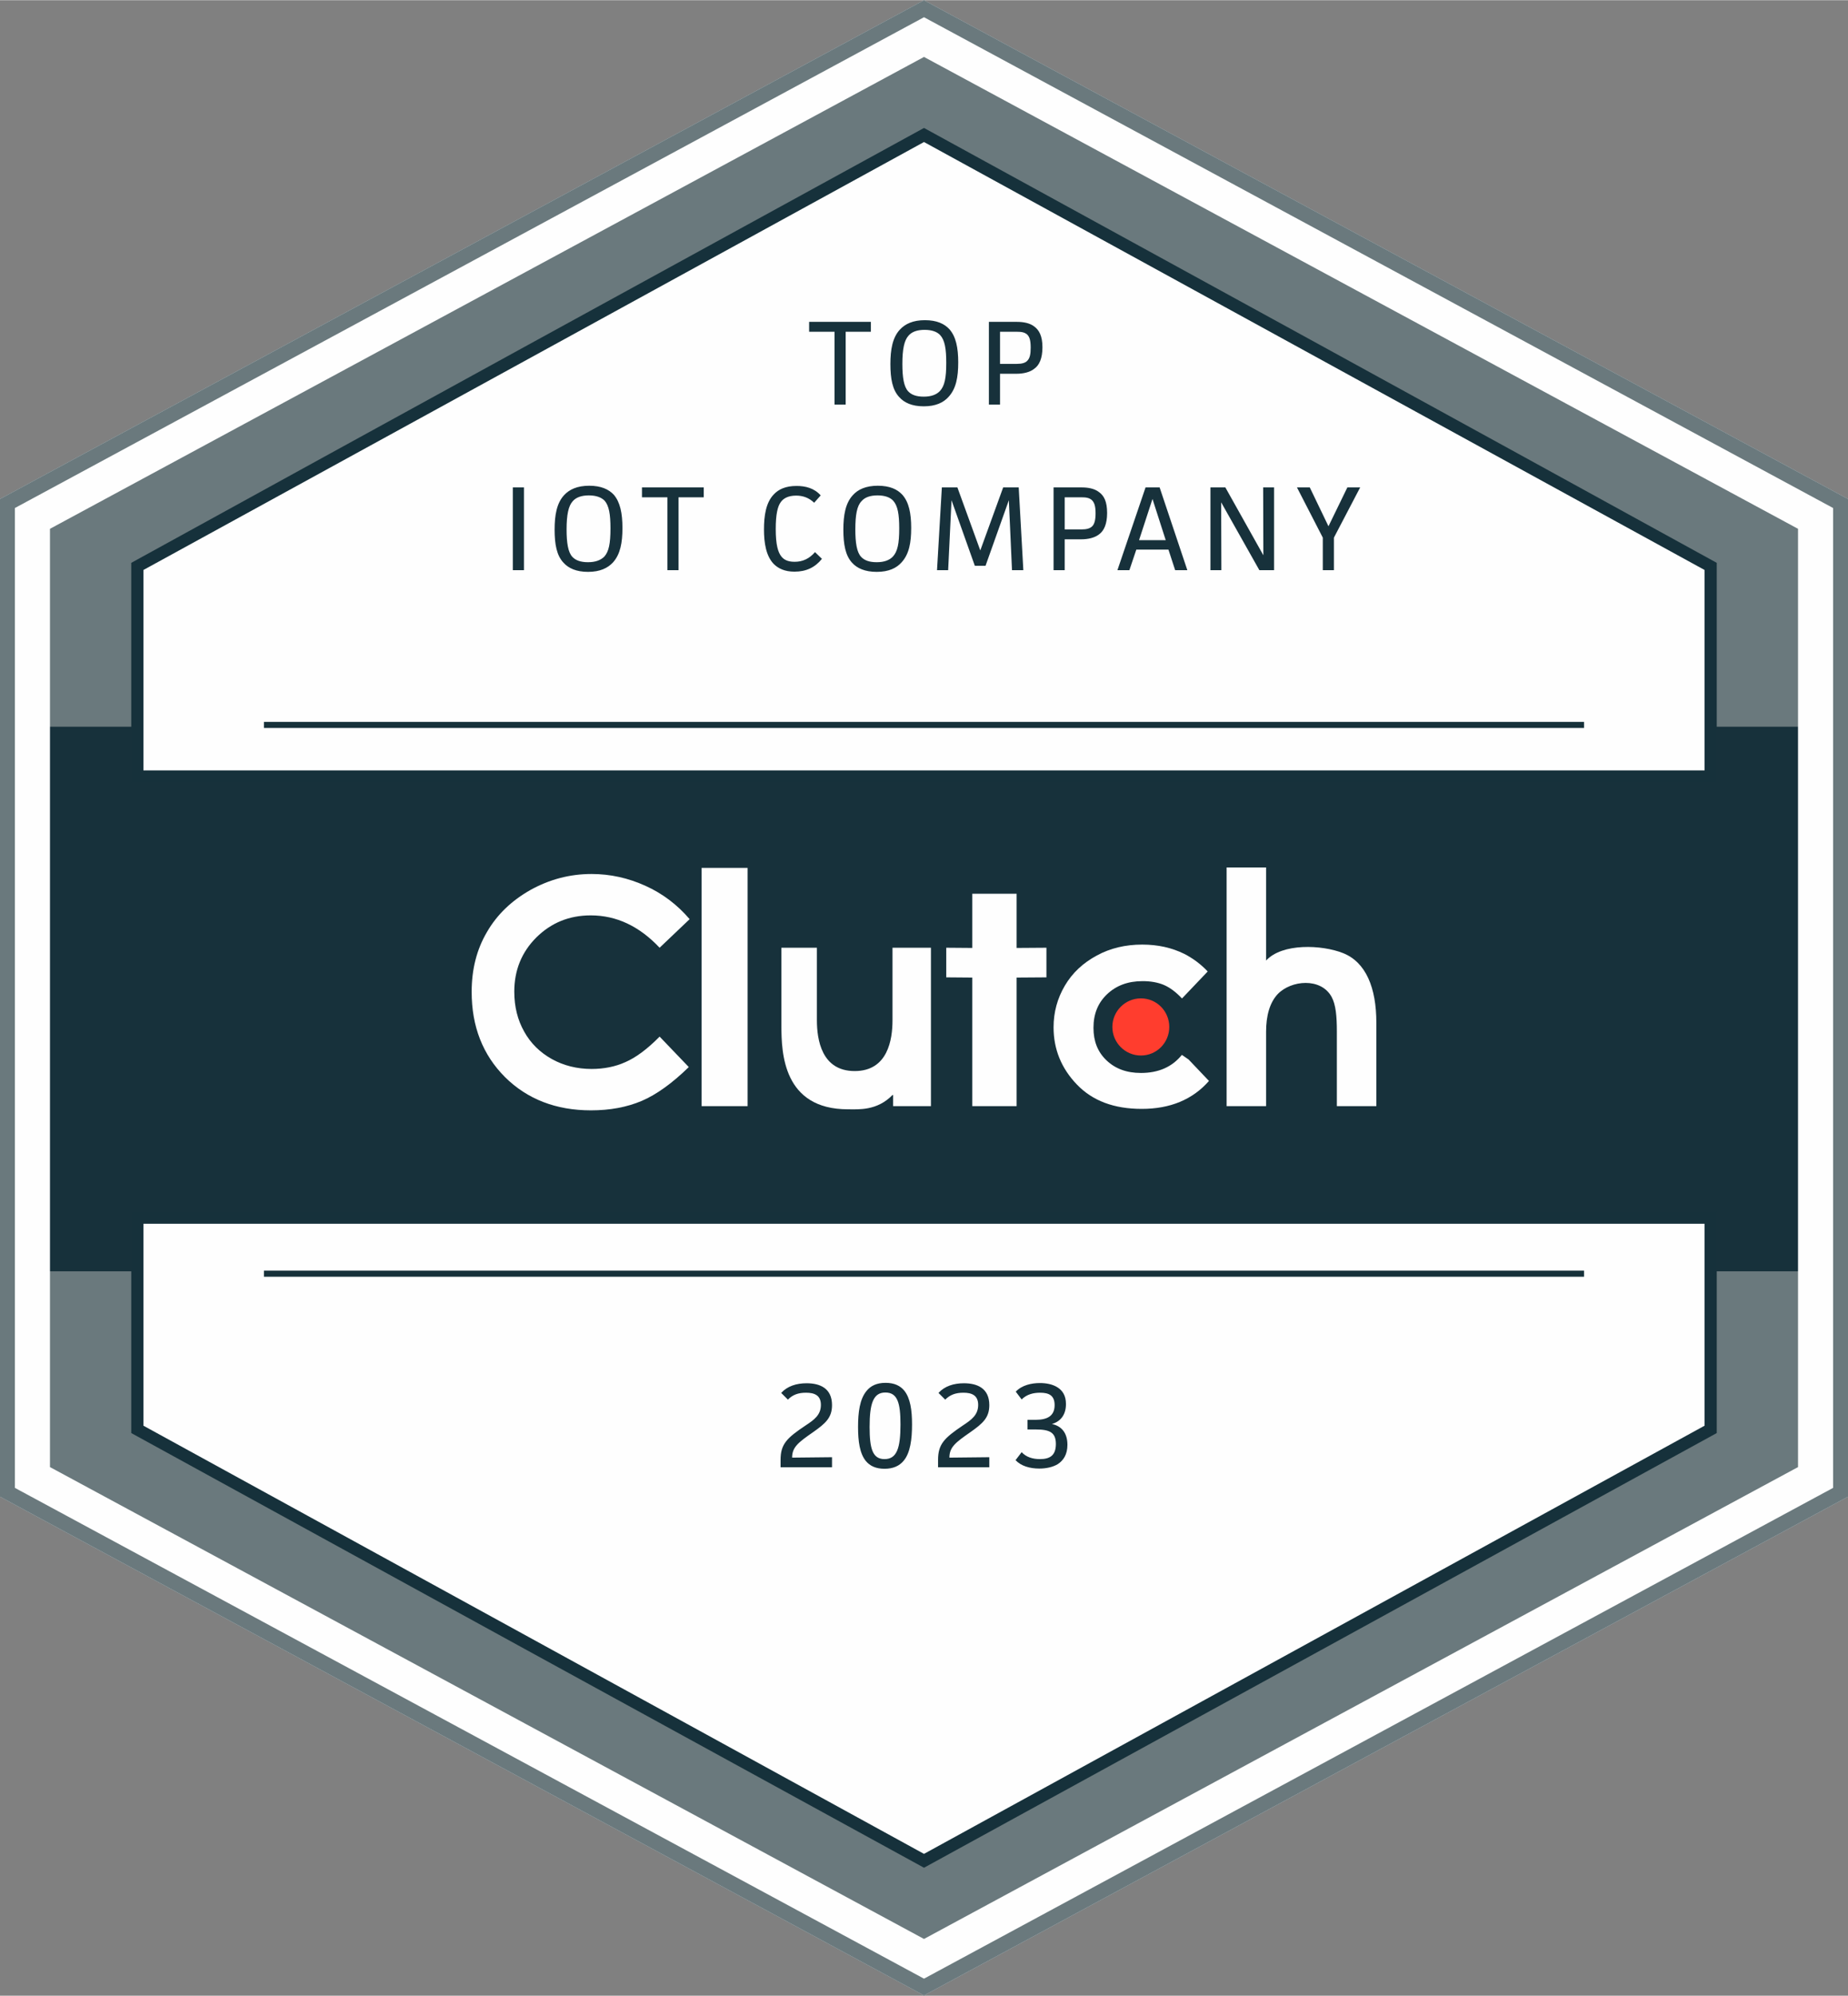 <?xml version="1.0" encoding="UTF-8"?>
<!-- Creator: CorelDRAW -->
<svg xmlns="http://www.w3.org/2000/svg" xmlns:xlink="http://www.w3.org/1999/xlink" xmlns:xodm="http://www.corel.com/coreldraw/odm/2003" xml:space="preserve" width="88px" height="95px" version="1.1" style="shape-rendering:geometricPrecision; text-rendering:geometricPrecision; image-rendering:optimizeQuality; fill-rule:evenodd; clip-rule:evenodd" viewBox="0 0 88 94.98">
 <rect x="0" y="0" width="88" height="94.98" fill="#808080" stroke="none"/>
 <defs>
  <style type="text/css">
   <![CDATA[
    .fil2 {fill:#FEFEFE}
    .fil0 {fill:#17313B}
    .fil1 {fill:#6A797D}
    .fil6 {fill:#FF3D2E}
    .fil5 {fill:#FEFEFE;fill-rule:nonzero}
    .fil4 {fill:#16313A;fill-rule:nonzero}
    .fil3 {fill:#16313B;fill-rule:nonzero}
    .fil7 {fill:#17313B;fill-rule:nonzero}
   ]]>
  </style>
 </defs>
 <g id="Layer_x0020_1">
  <polygon class="fil0" points="44,94.97 66,83.1 88,71.23 88,47.49 88,23.74 66,11.87 44,0 22,11.87 0,23.74 0,47.49 0,71.23 22,83.1 "></polygon>
  <path class="fil1" d="M44 94.97l44 -23.74 0 -10.73 -88 0 0 10.73 44 23.74zm44 -60.39l0 -10.84 -44 -23.74 -44 23.74 0 10.84 88 0z"></path>
  <path class="fil2" d="M44 92.28l41.62 -22.46 0 -44.66 -41.62 -22.46 -41.62 22.46 0 44.66 41.62 22.46zm0 2.69l44 -23.74 0 -47.49 -44 -23.74 -44 23.74 0 47.49 44 23.74z"></path>
  <path class="fil1" d="M44 94.17l43.29 -23.36 0 -46.64 -43.29 -23.36 -43.29 23.36 0 46.64 43.29 23.36zm0 0.8l44 -23.74 0 -47.49 -44 -23.74 -44 23.74 0 47.49 44 23.74z"></path>
  <path class="fil2" d="M44 88.56l18.73 -10.27 18.73 -10.26 0 -10.09 -74.92 0 0 10.09 18.73 10.26 18.73 10.27zm37.46 -51.61l0 -10 -18.73 -10.27 -18.73 -10.27 -18.73 10.27 -18.73 10.27 0 10 74.92 0z"></path>
  <path class="fil3" d="M44 88.23l37.17 -20.38 0 -9.61 -74.34 0 0 9.61 37.17 20.38zm18.87 -9.68l-18.87 10.34c-12.59,-6.89 -25.18,-13.79 -37.75,-20.69l0 -10.55 75.5 0 0 10.55 -18.88 10.35zm18.3 -41.89l0 -9.54 -37.17 -20.37 -37.17 20.37 0 9.54 74.34 0zm0.58 -9.71l0 10.3 -75.5 0 0 -10.47c12.57,-6.91 25.16,-13.81 37.75,-20.7 12.59,6.89 25.18,13.79 37.75,20.7l0 0.17z"></path>
  <polygon class="fil4" points="12.57,60.47 75.43,60.47 75.43,60.76 12.57,60.76 "></polygon>
  <path class="fil5" d="M32.84 43.74l-1.43 1.36c-0.97,-1.03 -2.06,-1.54 -3.28,-1.54 -1.02,0 -1.88,0.35 -2.59,1.05 -0.7,0.7 -1.05,1.56 -1.05,2.58 0,0.72 0.16,1.35 0.47,1.9 0.31,0.56 0.75,0.99 1.32,1.31 0.56,0.31 1.2,0.47 1.89,0.47 0.59,0 1.14,-0.11 1.62,-0.33 0.5,-0.22 1.04,-0.62 1.62,-1.21l1.39 1.45c-0.79,0.77 -1.54,1.31 -2.24,1.61 -0.71,0.3 -1.51,0.45 -2.42,0.45 -1.66,0 -3.03,-0.53 -4.09,-1.58 -1.06,-1.06 -1.59,-2.41 -1.59,-4.06 0,-1.07 0.24,-2.02 0.73,-2.85 0.48,-0.83 1.17,-1.49 2.07,-2 0.9,-0.5 1.87,-0.76 2.91,-0.76 0.89,0 1.74,0.19 2.56,0.56 0.82,0.37 1.52,0.9 2.11,1.59z"></path>
  <polygon class="fil5" points="33.41,52.64 35.6,52.64 35.6,41.3 33.41,41.3 "></polygon>
  <path class="fil5" d="M44.33 45.1l-1.83 0 0 3.45c0,0.92 -0.22,2.42 -1.8,2.42 -1.58,0 -1.8,-1.5 -1.8,-2.42l0 -3.45 -1.69 0 0 3.72c0,1.28 0.08,3.97 3.17,3.97 0.5,0 1.38,0.08 2.12,-0.68l0.03 0 0 0.53 1.8 0 0 -7.54z"></path>
  <polygon class="fil5" points="46.3,42.53 48.41,42.53 48.41,45.11 49.83,45.1 49.83,46.51 48.41,46.52 48.41,52.64 46.3,52.64 46.3,46.52 45.06,46.51 45.06,45.1 46.3,45.11 "></polygon>
  <path class="fil5" d="M56.3 47.5l-0.02 0.01c-0.29,-0.31 -0.58,-0.52 -0.86,-0.64 -0.29,-0.12 -0.62,-0.18 -1.01,-0.18 -0.7,0 -1.26,0.21 -1.7,0.63 -0.43,0.41 -0.64,0.94 -0.64,1.59 0,0.64 0.2,1.15 0.62,1.55 0.42,0.4 0.96,0.6 1.64,0.6 0.83,0 1.48,-0.28 1.95,-0.86l0.32 0.22 0.97 1.02c-0.78,0.89 -1.85,1.33 -3.2,1.33 -1.32,0 -2.34,-0.38 -3.09,-1.16 -0.74,-0.77 -1.11,-1.68 -1.11,-2.72 0,-0.72 0.18,-1.38 0.54,-1.99 0.36,-0.61 0.87,-1.08 1.52,-1.43 0.64,-0.35 1.37,-0.52 2.16,-0.52 0.75,0 1.41,0.15 2,0.44 0.43,0.22 0.8,0.5 1.12,0.84l-1.21 1.27z"></path>
  <path class="fil5" d="M58.41 52.64l1.88 0 0 -3.54c0,-0.76 0.17,-1.38 0.55,-1.79 0.64,-0.67 2.06,-0.8 2.57,0.13 0.2,0.37 0.25,0.91 0.25,1.66l0 3.54 1.88 0 0 -3.98c0,-1.64 -0.49,-2.88 -1.6,-3.31 -0.99,-0.39 -2.88,-0.48 -3.65,0.36l0 -4.43 -1.88 0 0 11.36z"></path>
  <path class="fil6" d="M54.33 47.51c0.75,0 1.35,0.61 1.35,1.36 0,0.75 -0.6,1.36 -1.35,1.36 -0.75,0 -1.36,-0.61 -1.36,-1.36 0,-0.75 0.61,-1.36 1.36,-1.36z"></path>
  <path class="fil7" d="M38.53 15.31l0 0.47 1.21 0 0 3.47 0.53 0 0 -3.47 1.2 0 0 -0.47 -2.94 0zm7.1 1.93c0,-0.7 -0.11,-1.23 -0.42,-1.58 -0.24,-0.26 -0.6,-0.43 -1.17,-0.43 -0.57,0 -0.94,0.18 -1.19,0.45 -0.35,0.38 -0.45,0.95 -0.45,1.64 0,0.7 0.1,1.23 0.42,1.57 0.24,0.27 0.61,0.44 1.17,0.44 0.57,0 0.94,-0.18 1.18,-0.45 0.36,-0.39 0.46,-0.94 0.46,-1.64zm-0.57 0.02c0,0.73 -0.08,1.1 -0.3,1.34 -0.16,0.17 -0.41,0.27 -0.77,0.27 -0.36,0 -0.59,-0.09 -0.74,-0.25 -0.21,-0.22 -0.28,-0.67 -0.28,-1.31 0,-0.7 0.09,-1.12 0.29,-1.34 0.16,-0.19 0.42,-0.28 0.77,-0.28 0.36,0 0.6,0.1 0.74,0.25 0.22,0.24 0.29,0.65 0.29,1.32zm2.03 -1.95l0 3.94 0.53 0 0 -1.47 0.79 0c0.31,0 0.63,-0.07 0.83,-0.23 0.25,-0.17 0.4,-0.5 0.4,-1.03 0,-0.54 -0.16,-0.82 -0.39,-0.99 -0.22,-0.17 -0.53,-0.22 -0.83,-0.22l-1.33 0zm0.53 0.47l0.77 0c0.27,0 0.4,0.03 0.52,0.13 0.11,0.11 0.17,0.26 0.17,0.63 0,0.31 -0.04,0.5 -0.16,0.62 -0.09,0.1 -0.25,0.15 -0.5,0.15l-0.8 0 0 -1.53z"></path>
  <path class="fil7" d="M24.42 23.19l0 3.94 0.53 0 0 -3.94 -0.53 0zm5.22 1.93c0,-0.7 -0.11,-1.23 -0.41,-1.58 -0.24,-0.26 -0.61,-0.43 -1.17,-0.43 -0.58,0 -0.95,0.18 -1.2,0.45 -0.35,0.38 -0.45,0.95 -0.45,1.64 0,0.7 0.1,1.23 0.42,1.57 0.24,0.27 0.62,0.44 1.17,0.44 0.57,0 0.94,-0.18 1.19,-0.45 0.35,-0.39 0.45,-0.94 0.45,-1.64zm-0.57 0.02c0,0.73 -0.08,1.1 -0.29,1.34 -0.17,0.17 -0.42,0.27 -0.78,0.27 -0.35,0 -0.59,-0.09 -0.74,-0.25 -0.21,-0.22 -0.28,-0.67 -0.28,-1.31 0,-0.7 0.09,-1.12 0.29,-1.34 0.16,-0.19 0.43,-0.28 0.77,-0.28 0.36,0 0.6,0.1 0.75,0.25 0.21,0.24 0.28,0.65 0.28,1.32zm1.5 -1.95l0 0.47 1.21 0 0 3.47 0.53 0 0 -3.47 1.2 0 0 -0.47 -2.94 0zm8.24 3.08c-0.27,0.31 -0.58,0.46 -0.97,0.46 -0.33,0 -0.51,-0.1 -0.63,-0.25 -0.16,-0.2 -0.27,-0.55 -0.27,-1.31 0,-0.7 0.09,-1.08 0.24,-1.28 0.11,-0.16 0.33,-0.31 0.73,-0.31 0.32,0 0.61,0.1 0.86,0.34l0.31 -0.35c-0.31,-0.35 -0.73,-0.45 -1.15,-0.45 -0.52,0 -0.86,0.16 -1.09,0.41 -0.37,0.39 -0.46,1.01 -0.46,1.66 0,0.65 0.1,1.26 0.46,1.64 0.22,0.22 0.53,0.37 0.99,0.37 0.56,0 0.98,-0.2 1.31,-0.61l-0.33 -0.32zm4.58 -1.15c0,-0.7 -0.11,-1.23 -0.42,-1.58 -0.24,-0.26 -0.6,-0.43 -1.17,-0.43 -0.57,0 -0.95,0.18 -1.19,0.45 -0.35,0.38 -0.45,0.95 -0.45,1.64 0,0.7 0.1,1.23 0.41,1.57 0.24,0.27 0.62,0.44 1.18,0.44 0.57,0 0.94,-0.18 1.18,-0.45 0.36,-0.39 0.46,-0.94 0.46,-1.64zm-0.57 0.02c0,0.73 -0.08,1.1 -0.3,1.34 -0.16,0.17 -0.41,0.27 -0.77,0.27 -0.36,0 -0.59,-0.09 -0.74,-0.25 -0.21,-0.22 -0.28,-0.67 -0.28,-1.31 0,-0.7 0.08,-1.12 0.29,-1.34 0.16,-0.19 0.42,-0.28 0.77,-0.28 0.36,0 0.6,0.1 0.74,0.25 0.22,0.24 0.29,0.65 0.29,1.32zm2.03 -1.95l-0.23 3.94 0.53 0 0.16 -3.33 1.11 3.12 0.51 0 1.11 -3.12 0.15 3.33 0.54 0 -0.22 -3.94 -0.74 0 -1.09 3 -1.09 -3 -0.74 0zm5.32 0l0 3.94 0.53 0 0 -1.47 0.79 0c0.32,0 0.63,-0.07 0.84,-0.23 0.24,-0.17 0.39,-0.5 0.39,-1.02 0,-0.55 -0.15,-0.83 -0.39,-1 -0.22,-0.17 -0.53,-0.22 -0.83,-0.22l-1.33 0zm0.53 0.47l0.77 0c0.27,0 0.4,0.03 0.52,0.13 0.11,0.11 0.18,0.26 0.18,0.63 0,0.31 -0.05,0.51 -0.16,0.62 -0.1,0.1 -0.26,0.15 -0.51,0.15l-0.8 0 0 -1.53zm5.84 3.47l-1.32 -3.94 -0.67 0 -1.34 3.94 0.57 0 0.33 -0.98 1.53 0 0.32 0.98 0.58 0zm-1.03 -1.43l-1.27 0 0.64 -1.96 0.63 1.96zm2.13 -2.51l0 3.94 0.52 0 -0.01 -3.23 1.82 3.23 0.7 0 0 -3.94 -0.52 0 0.01 3.23 -1.81 -3.23 -0.71 0zm4.12 0l1.23 2.39 0 1.55 0.53 0 0 -1.55 1.25 -2.39 -0.61 0 -0.9 1.85 -0.89 -1.85 -0.61 0z"></path>
  <path class="fil7" d="M39.62 69.35l-1.9 0.02c0,-0.5 0.29,-0.72 1.01,-1.22 0.58,-0.41 0.89,-0.68 0.89,-1.28 0,-0.8 -0.57,-1.04 -1.21,-1.04 -0.49,0 -0.92,0.14 -1.21,0.46l0.32 0.32c0.22,-0.23 0.49,-0.33 0.86,-0.33 0.4,0 0.71,0.12 0.71,0.58 0,0.48 -0.32,0.71 -0.73,0.98 -0.9,0.6 -1.19,0.89 -1.19,1.64l0 0.35 2.45 0 0 -0.48zm3.81 -1.56c0,-0.68 -0.08,-1.25 -0.37,-1.61 -0.19,-0.23 -0.47,-0.37 -0.89,-0.37 -0.42,0 -0.71,0.14 -0.91,0.39 -0.32,0.39 -0.4,1.01 -0.4,1.71 0,0.69 0.08,1.26 0.37,1.62 0.19,0.23 0.47,0.37 0.89,0.37 0.42,0 0.71,-0.14 0.91,-0.38 0.32,-0.38 0.4,-1.03 0.4,-1.73zm-0.55 0c0,1.12 -0.17,1.65 -0.76,1.65 -0.57,0 -0.71,-0.5 -0.71,-1.53 0,-1.11 0.17,-1.64 0.75,-1.64 0.58,0 0.72,0.5 0.72,1.52zm4.23 1.56l-1.9 0.02c0,-0.5 0.29,-0.72 1.01,-1.22 0.58,-0.41 0.89,-0.68 0.89,-1.28 0,-0.8 -0.57,-1.04 -1.21,-1.04 -0.49,0 -0.92,0.14 -1.21,0.46l0.32 0.32c0.23,-0.23 0.49,-0.33 0.87,-0.33 0.39,0 0.7,0.12 0.7,0.58 0,0.48 -0.32,0.71 -0.73,0.98 -0.89,0.6 -1.18,0.89 -1.18,1.64l0 0.35 2.44 0 0 -0.48zm1.82 -1.32l0.41 0c0.64,0 0.94,0.14 0.94,0.69 0,0.56 -0.3,0.72 -0.76,0.72 -0.34,0 -0.65,-0.09 -0.87,-0.33l-0.29 0.38c0.26,0.28 0.68,0.4 1.13,0.4 0.31,0 0.63,-0.06 0.88,-0.21 0.26,-0.17 0.46,-0.45 0.46,-0.92 0,-0.53 -0.25,-0.89 -0.74,-0.99 0.45,-0.13 0.67,-0.48 0.67,-0.95 0,-0.41 -0.17,-0.65 -0.41,-0.8 -0.24,-0.15 -0.55,-0.2 -0.83,-0.2 -0.4,0 -0.86,0.1 -1.15,0.41l0.28 0.37c0.25,-0.25 0.57,-0.32 0.88,-0.32 0.42,0 0.69,0.13 0.69,0.59 0,0.51 -0.34,0.7 -0.9,0.7l-0.39 0 0 0.46z"></path>
  <polygon class="fil4" points="12.57,34.35 75.43,34.35 75.43,34.64 12.57,34.64 "></polygon>
 </g>
</svg>
